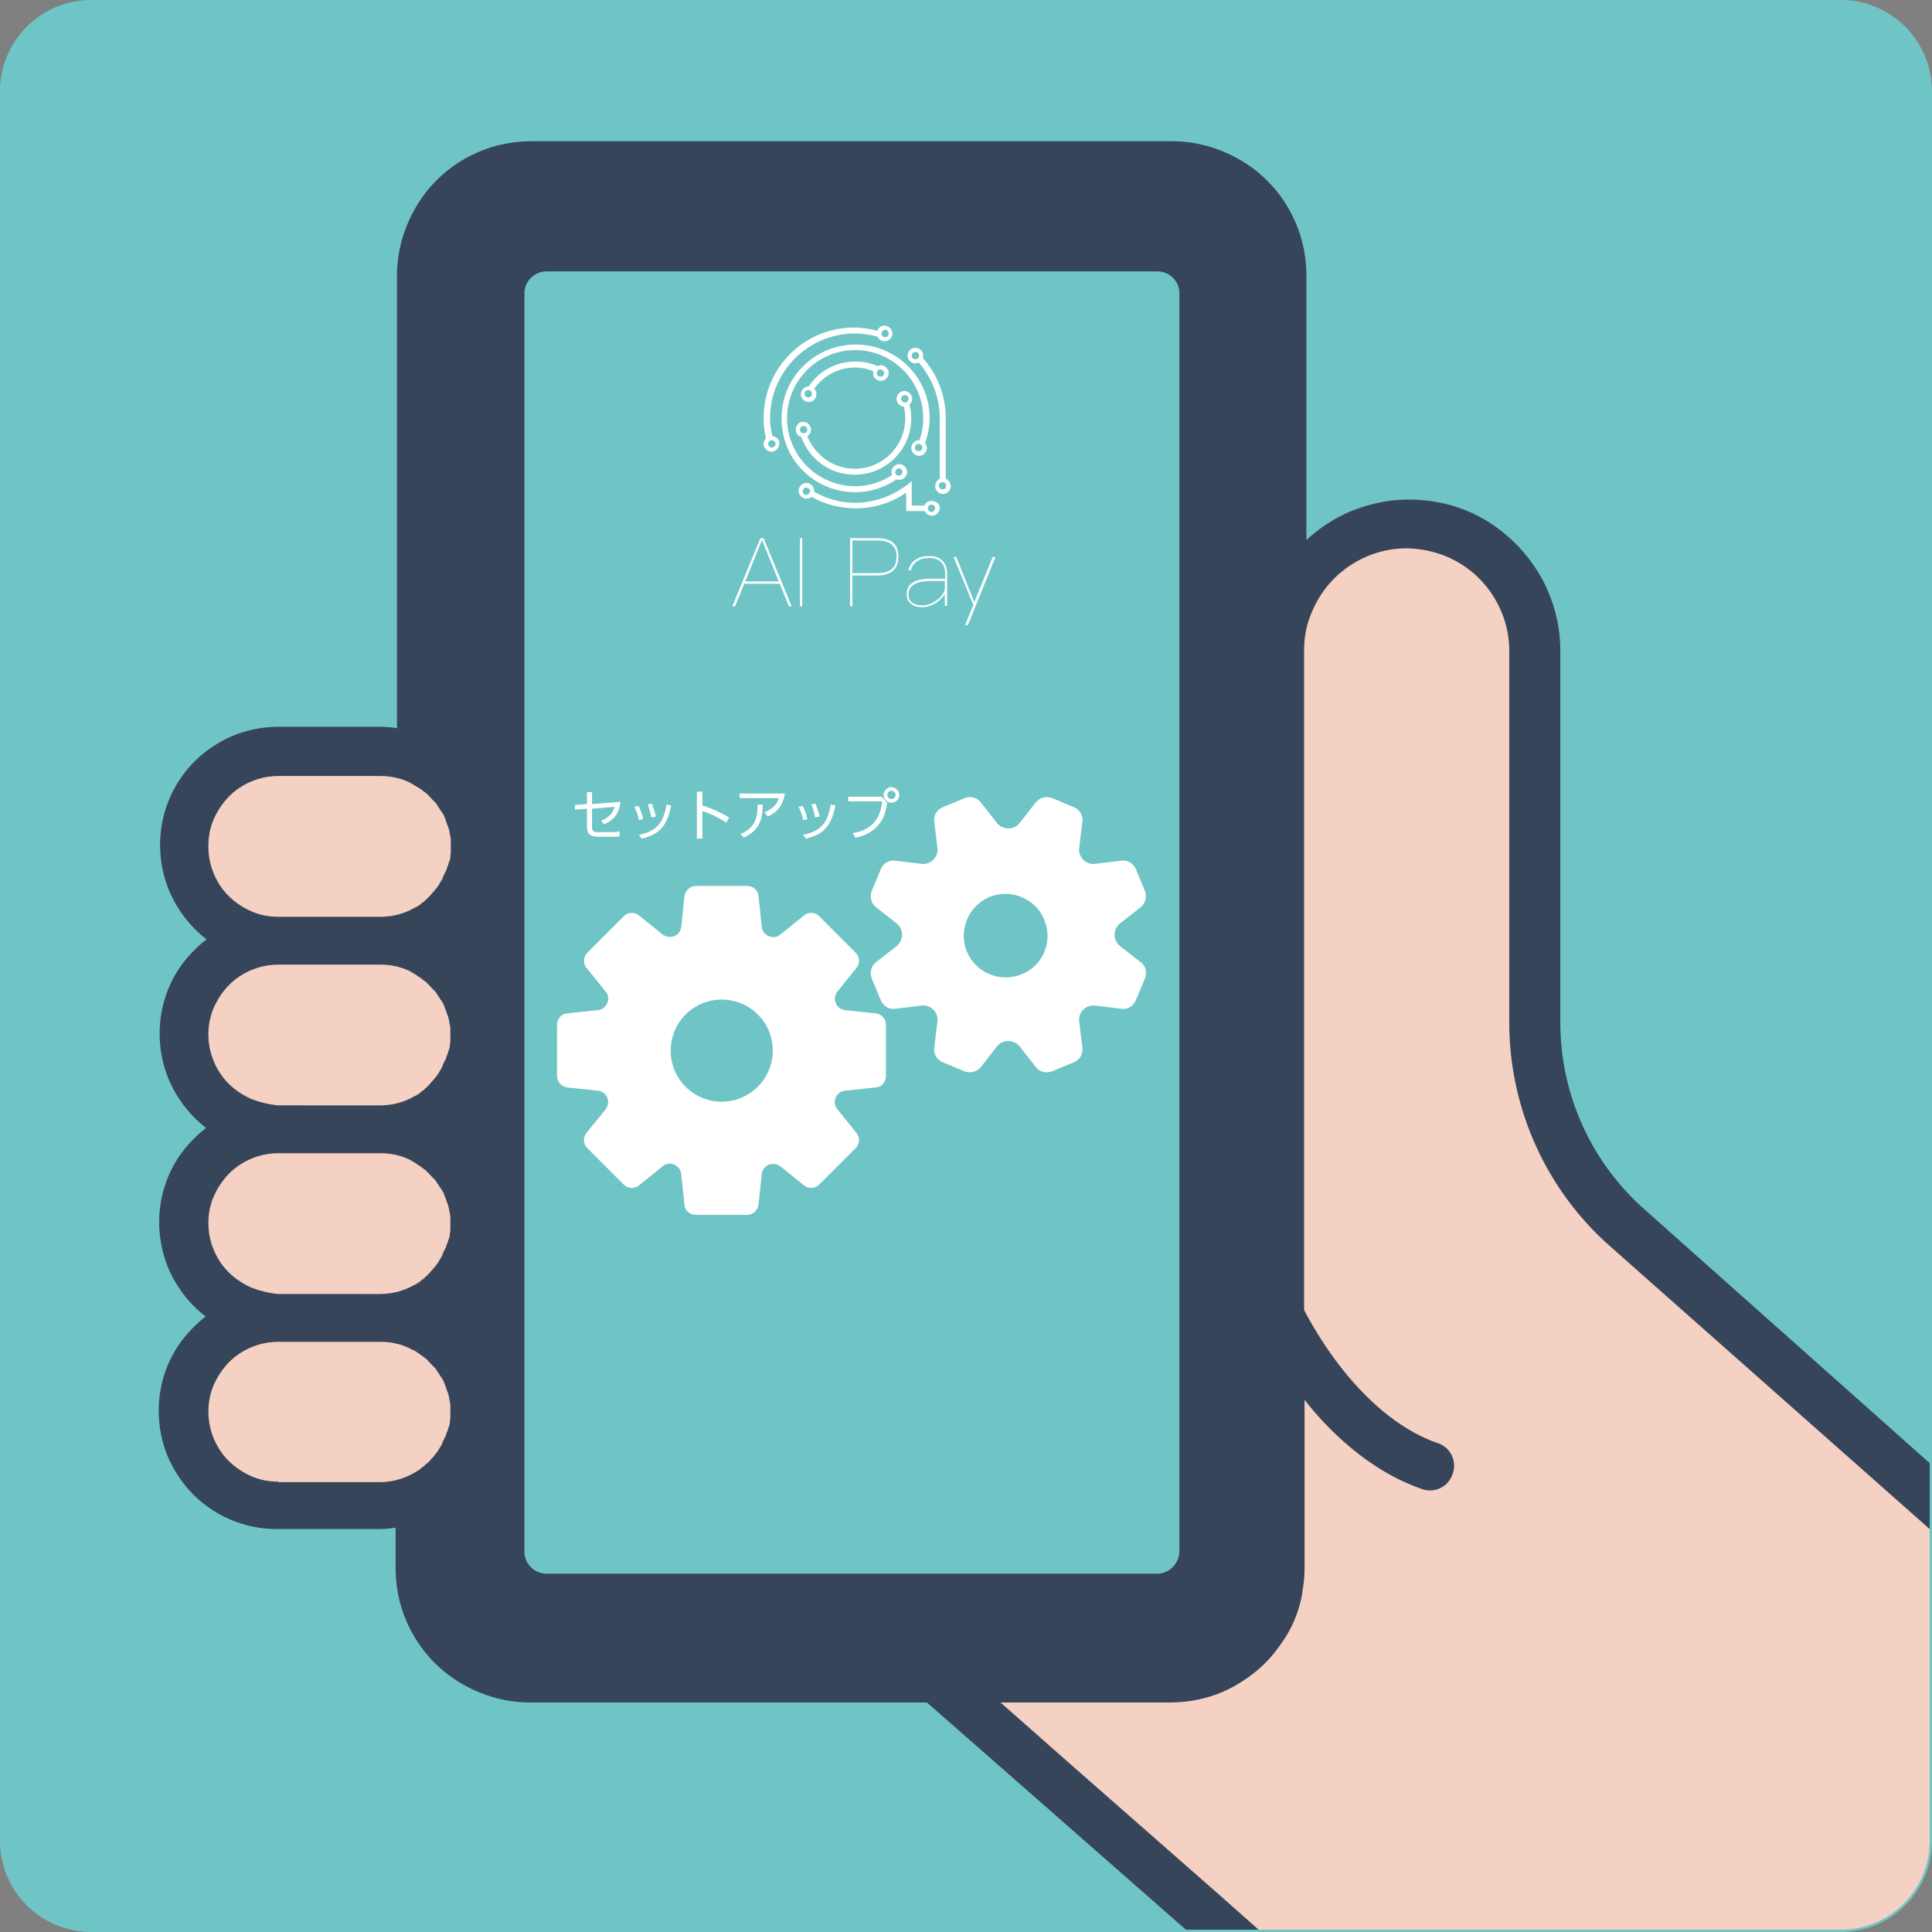 <?xml version="1.0" encoding="utf-8"?>
<!-- Generator: Adobe Illustrator 26.3.1, SVG Export Plug-In . SVG Version: 6.00 Build 0)  -->
<svg version="1.1" id="layer" xmlns="http://www.w3.org/2000/svg" xmlns:xlink="http://www.w3.org/1999/xlink" x="0px" y="0px"
	 viewBox="0 0 420 420" style="enable-background:new 0 0 420 420;" xml:space="preserve">
<rect x="0" y="0" width="420" height="420" fill="#808080" stroke="none"/>
<style type="text/css">
	.st0{fill:none;}
	.st1{fill:#8CD1D1;}
	.st2{fill:#A9DCDD;}
	.st3{fill:#C5E8E8;}
	.st4{fill:#6FC5C6;}
	.st5{fill:#AFFFFF;}
	.st6{fill:#65B2E8;}
	.st7{fill:#00CE7C;}
	.st8{fill:#77DEA2;}
	.st9{fill:#B5ECC9;}
	.st10{fill:#FFF1B3;}
	.st11{fill:#6FCFEB;}
	.st12{fill:#0097CE;}
	.st13{fill:#1B284D;}
	.st14{clip-path:url(#SVGID_00000075134067000062790700000002581664872125727875_);}
	.st15{fill:#F5D1C3;}
	.st16{fill:#364559;}
	.st17{fill:#FFFFFF;}
	.st18{clip-path:url(#SVGID_00000030447466047087280800000011975944418873962901_);}
	.st19{clip-path:url(#SVGID_00000013177631972856085620000016739516999365140383_);}
	.st20{clip-path:url(#SVGID_00000046308252996095134900000005197162707161425584_);}
	.st21{clip-path:url(#SVGID_00000142164809032967726440000013063718108304475038_);}
	.st22{fill:none;stroke:#000000;stroke-width:8;stroke-linecap:round;stroke-linejoin:round;stroke-miterlimit:10;}
	.st23{clip-path:url(#SVGID_00000149340247739898573950000012748475672271959974_);}
	.st24{clip-path:url(#SVGID_00000061445343210741414640000001890265057485676435_);}
	.st25{opacity:0.1;fill:#040000;}
	.st26{fill:#A2A3A3;}
	.st27{fill:#9B8D83;}
	.st28{fill:#86C9AA;}
	.st29{opacity:6.000000e-02;fill:#040000;}
	.st30{clip-path:url(#SVGID_00000073698130602985615750000009167448047917168555_);}
	.st31{opacity:0.15;fill:#040000;}
	.st32{fill:#5EB3B2;}
	.st33{opacity:0.6;}
	.st34{fill:#4B8584;}
	.st35{clip-path:url(#SVGID_00000096780787834886902010000003887388312637058476_);}
	.st36{fill:#B7E2E2;}
	.st37{opacity:0.5;fill:#72778D;}
	.st38{opacity:0.5;}
	.st39{fill:#72778D;}
	.st40{fill:#E2F3F4;}
	.st41{fill:#D7DADE;}
	.st42{opacity:0.5;fill:#AFFFFF;}
	.st43{fill:#D5D4D7;}
	.st44{fill:#2E2A35;}
	.st45{fill:#827F86;}
	.st46{fill:#868F9B;}
	.st47{fill:#292F2F;}
	.st48{fill:#403D3B;}
	.st49{fill:#F1F9F9;}
	.st50{fill:none;stroke:#6FC5C6;stroke-width:6;stroke-miterlimit:10;}
	.st51{fill:none;stroke:#00FF00;stroke-miterlimit:10;}
	.st52{fill:none;stroke:#FFFFFF;stroke-width:4;stroke-miterlimit:10;}
	.st53{fill:#FFFFFF;stroke:#FFFFFF;stroke-width:4;stroke-miterlimit:10;}
	.st54{fill:#6FC5C6;stroke:#6FC5C6;stroke-width:4;stroke-miterlimit:10;}
	.st55{fill:none;stroke:#FFFFFF;stroke-width:6;stroke-miterlimit:10;}
	.st56{fill:#CCF5E5;}
	.st57{fill:none;stroke:#6FC5C6;stroke-width:4;stroke-miterlimit:10;}
</style>
<g>
	<g>
		<path class="st4" d="M0,19.8C0,8.9,8.9,0,19.8,0h380.4C411.1,0,420,8.9,420,19.8v380.4c0,10.9-8.9,19.8-19.8,19.8H19.8
			C8.9,420,0,411.1,0,400.2V19.8z"/>
	</g>
	<g>
		<defs>
			<path id="SVGID_00000005972817889066392280000000044537067893333387_" d="M19.8,419.5c-10.7,0-19.3-8.7-19.3-19.3V19.8
				C0.5,9.2,9.2,0.5,19.8,0.5h380.4c10.7,0,19.3,8.7,19.3,19.3v380.4c0,10.7-8.7,19.3-19.3,19.3H19.8z"/>
		</defs>
		<clipPath id="SVGID_00000164495280178567586810000002302757528140486792_">
			<use xlink:href="#SVGID_00000005972817889066392280000000044537067893333387_"  style="overflow:visible;"/>
		</clipPath>
		<g style="clip-path:url(#SVGID_00000164495280178567586810000002302757528140486792_);">
			<g>
				<path class="st15" d="M82.7,204.3H60.5c-11.3,0-20.5-9.2-20.5-20.5c0-11.3,9.2-20.5,20.5-20.5h22.2c11.3,0,20.5,9.2,20.5,20.5
					C103.2,195.1,94,204.3,82.7,204.3z"/>
				<path class="st15" d="M82.7,245.3H60.5c-11.3,0-20.5-9.2-20.5-20.5s9.2-20.5,20.5-20.5h22.2c11.3,0,20.5,9.2,20.5,20.5
					S94,245.3,82.7,245.3z"/>
				<path class="st15" d="M82.7,286.4H60.5c-11.3,0-20.5-9.2-20.5-20.5c0-11.3,9.2-20.5,20.5-20.5h22.2c11.3,0,20.5,9.2,20.5,20.5
					C103.2,277.1,94,286.4,82.7,286.4z"/>
				<path class="st15" d="M82.7,327.4H60.5c-11.3,0-20.5-9.2-20.5-20.5s9.2-20.5,20.5-20.5h22.2c11.3,0,20.5,9.2,20.5,20.5
					S94,327.4,82.7,327.4z"/>
				<path class="st15" d="M431.5,334.9l52,53.6L375,509.3l-59.1-45.8l-54.2-47.7l-32.7-28.7l-25.1-22.1h51
					c13.2,0,23.9-10.7,23.9-23.9V141.4c0-7.6,3.1-14.5,8.1-19.5c5-5,11.9-8.1,19.5-8.1c15.2,0,27.6,12.4,27.6,27.6v80.8
					c0,17.1,7.4,33.4,20.2,44.7L431.5,334.9z"/>
				<path class="st16" d="M357.6,263c-11.7-10.3-18.4-25.1-18.4-40.7v-80.8c0-4.5-0.9-8.8-2.6-12.8c-2.5-5.9-6.7-10.9-11.9-14.5
					s-11.6-5.6-18.4-5.6c-2.3,0-4.5,0.2-6.6,0.7c-2.1,0.4-4.2,1.1-6.2,1.9c-3.5,1.5-6.7,3.6-9.5,6.2V59.9c0-4-0.8-7.9-2.3-11.4
					c-2.2-5.2-5.9-9.7-10.6-12.8c-4.7-3.1-10.3-5-16.3-5H115.5c-4,0-7.9,0.8-11.4,2.3c-5.2,2.2-9.7,5.9-12.8,10.6
					c-3.1,4.7-5,10.3-5,16.3v98.4c-1.2-0.2-2.4-0.3-3.6-0.3H60.5c-3.5,0-6.9,0.7-10,2c-4.6,2-8.6,5.2-11.3,9.3
					c-2.8,4.1-4.4,9.1-4.4,14.4c0,3.5,0.7,6.9,2,10c1.8,4.2,4.6,7.8,8.1,10.5c-2.2,1.7-4.2,3.8-5.8,6.1c-2.8,4.1-4.4,9.1-4.4,14.4
					c0,3.5,0.7,6.9,2,10c1.8,4.2,4.6,7.8,8.1,10.5c-2.2,1.7-4.2,3.8-5.8,6.1c-2.8,4.1-4.4,9.1-4.4,14.4c0,3.5,0.7,6.9,2,10
					c1.8,4.2,4.6,7.8,8.1,10.5c-2.2,1.7-4.2,3.8-5.8,6.1c-2.8,4.1-4.4,9.1-4.4,14.4c0,3.5,0.7,6.9,2,10c2,4.6,5.2,8.6,9.3,11.3
					c4.1,2.8,9.1,4.4,14.4,4.4h22.2c1.2,0,2.4-0.1,3.6-0.3v8.8c0,4,0.8,7.9,2.3,11.4c2.2,5.2,5.9,9.7,10.6,12.8
					c4.7,3.1,10.3,5,16.3,5h86.3l23.6,20.7l32.7,28.7l109.8,97.3l3.5-3.9l3.5-3.9l-109.9-97.4l-32.7-28.7l-14.5-12.8h36.9
					c4,0,7.9-0.8,11.4-2.3c1.1-0.5,2.2-1,3.3-1.7c3.4-2,6.4-4.6,8.7-7.8c0.3-0.4,0.5-0.7,0.8-1.1c0.3-0.5,0.7-1,1-1.5
					c1.7-2.8,2.9-5.9,3.5-9.3c0,0,0,0,0,0c0-0.1,0-0.1,0-0.2c0.3-1.7,0.5-3.5,0.5-5.3v-36.6c2.7,3.5,6.1,7.1,9.9,10.3
					c4.4,3.7,9.6,7,15.6,9.1c2.8,1,5.8-0.5,6.7-3.3c1-2.8-0.5-5.8-3.3-6.7l0,0c-4.4-1.5-8.5-4.1-12.2-7.2c-2.7-2.3-5.2-4.9-7.4-7.5
					c-3.2-3.9-5.7-7.7-7.4-10.6c-0.8-1.4-1.5-2.6-1.9-3.4c0-0.1-0.1-0.1-0.1-0.2V141.4c0-3.1,0.6-6,1.8-8.6c1.7-4,4.5-7.4,8.1-9.8
					c3.6-2.4,7.8-3.8,12.4-3.8c1.5,0,3,0.2,4.5,0.5c1.4,0.3,2.8,0.7,4.2,1.3c4,1.7,7.4,4.5,9.8,8.1c2.4,3.6,3.8,7.8,3.8,12.4v80.8
					c0,18.6,8,36.4,22,48.7l132.9,117.6l3.5-3.9l3.5-3.9L357.6,263z M54.6,279.9c-2.7-1.2-5.1-3.1-6.7-5.5c-1.6-2.4-2.6-5.3-2.6-8.5
					c0-2.1,0.4-4.1,1.2-5.9c1.2-2.7,3.1-5.1,5.5-6.7c2.4-1.6,5.3-2.6,8.5-2.6h22.2c2.1,0,4.1,0.4,5.9,1.2c0.3,0.1,0.6,0.3,0.8,0.4
					c0.2,0.1,0.3,0.2,0.5,0.3c0.2,0.1,0.3,0.2,0.5,0.3c0.2,0.1,0.3,0.2,0.4,0.3c0.2,0.1,0.3,0.2,0.5,0.3c0.1,0.1,0.3,0.2,0.4,0.3
					c0.1,0.1,0.3,0.2,0.4,0.3c0.1,0.1,0.3,0.2,0.4,0.3c0.1,0.1,0.3,0.2,0.4,0.4c0.1,0.1,0.3,0.2,0.4,0.4c0.1,0.1,0.3,0.3,0.4,0.4
					c0.1,0.1,0.2,0.3,0.4,0.4c0.1,0.1,0.2,0.3,0.4,0.4c0.1,0.1,0.2,0.3,0.3,0.4c0.1,0.2,0.2,0.3,0.3,0.5c0.1,0.1,0.2,0.3,0.3,0.4
					c0.1,0.2,0.2,0.3,0.3,0.5c0.1,0.1,0.2,0.3,0.3,0.4c0.1,0.2,0.2,0.3,0.3,0.5c0.1,0.1,0.2,0.3,0.2,0.5c0.1,0.2,0.2,0.4,0.2,0.5
					c0.1,0.2,0.1,0.3,0.2,0.5c0.1,0.2,0.1,0.4,0.2,0.6c0.1,0.2,0.1,0.3,0.2,0.5c0.1,0.2,0.1,0.4,0.2,0.6c0,0.2,0.1,0.3,0.1,0.5
					c0,0.2,0.1,0.4,0.1,0.6c0,0.1,0.1,0.3,0.1,0.4c0,0.2,0.1,0.5,0.1,0.7c0,0.1,0,0.3,0,0.4c0,0.4,0,0.8,0,1.1c0,0.3,0,0.7,0,1
					c0,0.1,0,0.2,0,0.3c0,0.3-0.1,0.6-0.1,0.8c0,0.1,0,0.1,0,0.2c0,0.3-0.1,0.6-0.2,0.9c0,0.1,0,0.2-0.1,0.2
					c-0.1,0.2-0.1,0.5-0.2,0.7c0,0.1,0,0.2-0.1,0.2c-0.1,0.3-0.2,0.6-0.3,0.9c0,0.1,0,0.1-0.1,0.2c-0.1,0.2-0.2,0.4-0.3,0.6
					c-0.1,0.2-0.2,0.3-0.2,0.5c-0.1,0.2-0.2,0.3-0.2,0.5c-0.1,0.2-0.2,0.3-0.3,0.5c-0.1,0.2-0.2,0.3-0.3,0.5
					c-0.1,0.2-0.2,0.3-0.3,0.5c-0.1,0.1-0.2,0.3-0.3,0.4c-0.1,0.2-0.2,0.3-0.4,0.5c-0.1,0.1-0.2,0.3-0.3,0.4
					c-0.1,0.1-0.3,0.3-0.4,0.4c-0.1,0.1-0.2,0.3-0.3,0.4c-0.1,0.1-0.3,0.3-0.4,0.4c-0.1,0.1-0.2,0.2-0.4,0.4
					c-0.1,0.1-0.3,0.2-0.4,0.4c-0.1,0.1-0.3,0.2-0.4,0.3c-0.2,0.1-0.3,0.2-0.5,0.4c-0.1,0.1-0.2,0.2-0.4,0.3
					c-0.3,0.2-0.6,0.4-0.9,0.5c0,0,0,0,0,0c-2.2,1.3-4.8,2-7.5,2H60.5C58.4,281.1,56.4,280.6,54.6,279.9z M54.6,238.9
					c-2.7-1.2-5.1-3.1-6.7-5.5c-1.6-2.4-2.6-5.3-2.6-8.5c0-2.1,0.4-4.1,1.2-5.9c1.2-2.7,3.1-5.1,5.5-6.7c2.4-1.6,5.3-2.6,8.5-2.6
					h22.2c2.1,0,4.1,0.4,5.9,1.2c0.3,0.1,0.6,0.3,0.8,0.4c0.2,0.1,0.3,0.2,0.5,0.3c0.2,0.1,0.3,0.2,0.5,0.3c0.2,0.1,0.3,0.2,0.4,0.3
					c0.2,0.1,0.3,0.2,0.5,0.3c0.1,0.1,0.3,0.2,0.4,0.3c0.1,0.1,0.3,0.2,0.4,0.3c0.1,0.1,0.3,0.2,0.4,0.3c0.1,0.1,0.3,0.2,0.4,0.4
					c0.1,0.1,0.3,0.2,0.4,0.4c0.1,0.1,0.3,0.3,0.4,0.4c0.1,0.1,0.2,0.3,0.4,0.4c0.1,0.1,0.2,0.3,0.4,0.4c0.1,0.1,0.2,0.3,0.3,0.4
					c0.1,0.2,0.2,0.3,0.3,0.5c0.1,0.1,0.2,0.3,0.3,0.4c0.1,0.2,0.2,0.3,0.3,0.5c0.1,0.1,0.2,0.3,0.3,0.4c0.1,0.2,0.2,0.3,0.3,0.5
					c0.1,0.1,0.2,0.3,0.2,0.5c0.1,0.2,0.2,0.4,0.2,0.5c0.1,0.2,0.1,0.3,0.2,0.5c0.1,0.2,0.1,0.4,0.2,0.6c0.1,0.2,0.1,0.3,0.2,0.5
					c0.1,0.2,0.1,0.4,0.2,0.6c0,0.2,0.1,0.3,0.1,0.5c0,0.2,0.1,0.4,0.1,0.6c0,0.1,0.1,0.3,0.1,0.4c0,0.2,0.1,0.5,0.1,0.7
					c0,0.1,0,0.3,0,0.4c0,0.4,0,0.8,0,1.1c0,0.3,0,0.7,0,1c0,0.1,0,0.2,0,0.3c0,0.3-0.1,0.6-0.1,0.8c0,0.1,0,0.1,0,0.2
					c0,0.3-0.1,0.6-0.2,0.9c0,0.1,0,0.2-0.1,0.2c-0.1,0.2-0.1,0.5-0.2,0.7c0,0.1,0,0.2-0.1,0.2c-0.1,0.3-0.2,0.6-0.3,0.9
					c0,0.1,0,0.1-0.1,0.2c-0.1,0.2-0.2,0.4-0.3,0.6c-0.1,0.2-0.2,0.3-0.2,0.5c-0.1,0.2-0.2,0.3-0.2,0.5c-0.1,0.2-0.2,0.3-0.3,0.5
					c-0.1,0.2-0.2,0.3-0.3,0.5c-0.1,0.2-0.2,0.3-0.3,0.5c-0.1,0.1-0.2,0.3-0.3,0.4c-0.1,0.2-0.2,0.3-0.4,0.5
					c-0.1,0.1-0.2,0.3-0.3,0.4c-0.1,0.1-0.3,0.3-0.4,0.4c-0.1,0.1-0.2,0.3-0.3,0.4c-0.1,0.1-0.3,0.3-0.4,0.4
					c-0.1,0.1-0.2,0.2-0.4,0.4c-0.1,0.1-0.3,0.2-0.4,0.4c-0.1,0.1-0.3,0.2-0.4,0.3c-0.2,0.1-0.3,0.2-0.5,0.4
					c-0.1,0.1-0.2,0.2-0.4,0.3c-0.3,0.2-0.6,0.4-0.9,0.5c0,0,0,0,0,0c-2.2,1.3-4.8,2-7.5,2H60.5C58.4,240.1,56.4,239.6,54.6,238.9z
					 M46.5,178c1.2-2.7,3.1-5.1,5.5-6.7c2.4-1.6,5.3-2.6,8.5-2.6h22.2c2.1,0,4.1,0.4,5.9,1.2c0.3,0.1,0.6,0.3,0.8,0.4
					c0.2,0.1,0.3,0.2,0.5,0.3c0.2,0.1,0.3,0.2,0.5,0.3c0.2,0.1,0.3,0.2,0.5,0.3c0.2,0.1,0.3,0.2,0.5,0.3c0.1,0.1,0.3,0.2,0.4,0.3
					c0.1,0.1,0.3,0.2,0.4,0.3c0.1,0.1,0.3,0.2,0.4,0.3c0.1,0.1,0.3,0.2,0.4,0.4c0.1,0.1,0.3,0.2,0.4,0.4c0.1,0.1,0.3,0.3,0.4,0.4
					c0.1,0.1,0.2,0.3,0.4,0.4c0.1,0.1,0.2,0.3,0.4,0.4c0.1,0.1,0.2,0.3,0.3,0.4c0.1,0.1,0.2,0.3,0.3,0.5c0.1,0.1,0.2,0.3,0.3,0.4
					c0.1,0.2,0.2,0.3,0.3,0.5c0.1,0.1,0.2,0.3,0.3,0.4c0.1,0.2,0.2,0.3,0.3,0.5c0.1,0.2,0.2,0.3,0.2,0.5c0.1,0.2,0.2,0.3,0.2,0.5
					c0.1,0.2,0.1,0.3,0.2,0.5c0.1,0.2,0.1,0.4,0.2,0.6c0.1,0.2,0.1,0.3,0.2,0.5c0.1,0.2,0.1,0.4,0.2,0.6c0,0.2,0.1,0.3,0.1,0.5
					c0,0.2,0.1,0.4,0.1,0.6c0,0.1,0.1,0.3,0.1,0.4c0,0.2,0.1,0.5,0.1,0.7c0,0.1,0,0.3,0,0.4c0,0.4,0,0.8,0,1.1c0,0.3,0,0.7,0,1
					c0,0.1,0,0.2,0,0.3c0,0.3-0.1,0.6-0.1,0.8c0,0.1,0,0.1,0,0.2c0,0.3-0.1,0.6-0.2,0.9c0,0.1,0,0.2-0.1,0.2
					c-0.1,0.2-0.1,0.5-0.2,0.7c0,0.1,0,0.2-0.1,0.2c-0.1,0.3-0.2,0.6-0.3,0.9c0,0.1,0,0.1-0.1,0.2c-0.1,0.2-0.2,0.4-0.3,0.6
					c-0.1,0.2-0.2,0.3-0.2,0.5c-0.1,0.2-0.2,0.3-0.2,0.5c-0.1,0.2-0.2,0.3-0.3,0.5c-0.1,0.2-0.2,0.3-0.3,0.5
					c-0.1,0.2-0.2,0.3-0.3,0.5c-0.1,0.1-0.2,0.3-0.3,0.4c-0.1,0.2-0.2,0.3-0.4,0.5c-0.1,0.1-0.2,0.3-0.3,0.4
					c-0.1,0.1-0.3,0.3-0.4,0.4c-0.1,0.1-0.2,0.3-0.3,0.4c-0.1,0.1-0.3,0.3-0.4,0.4c-0.1,0.1-0.2,0.2-0.4,0.4
					c-0.1,0.1-0.3,0.2-0.4,0.4c-0.1,0.1-0.3,0.2-0.4,0.3c-0.2,0.1-0.3,0.2-0.5,0.4c-0.1,0.1-0.2,0.2-0.4,0.3
					c-0.3,0.2-0.6,0.4-0.9,0.5c0,0,0,0,0,0c-2.2,1.3-4.8,2-7.5,2H60.5c-2.1,0-4.1-0.4-5.9-1.2c-2.7-1.2-5.1-3.1-6.7-5.5
					c-1.6-2.4-2.6-5.3-2.6-8.5C45.3,181.7,45.7,179.8,46.5,178z M60.5,322.1c-2.1,0-4.1-0.4-5.9-1.2c-2.7-1.2-5.1-3.1-6.7-5.5
					c-1.6-2.4-2.6-5.3-2.6-8.5c0-2.1,0.4-4.1,1.2-5.9c1.2-2.7,3.1-5.1,5.5-6.7c2.4-1.6,5.3-2.6,8.5-2.6h22.2c2.1,0,4.1,0.4,5.9,1.2
					c0.3,0.1,0.6,0.3,0.8,0.4c0.2,0.1,0.3,0.2,0.5,0.2c0.2,0.1,0.3,0.2,0.5,0.3c0.2,0.1,0.3,0.2,0.4,0.3c0.2,0.1,0.3,0.2,0.5,0.3
					c0.1,0.1,0.3,0.2,0.4,0.3c0.1,0.1,0.3,0.2,0.4,0.3c0.1,0.1,0.3,0.2,0.4,0.3c0.1,0.1,0.3,0.2,0.4,0.4c0.1,0.1,0.3,0.2,0.4,0.4
					c0.1,0.1,0.3,0.3,0.4,0.4c0.1,0.1,0.2,0.3,0.4,0.4c0.1,0.1,0.2,0.3,0.4,0.4c0.1,0.1,0.2,0.3,0.3,0.4c0.1,0.1,0.2,0.3,0.3,0.5
					c0.1,0.1,0.2,0.3,0.3,0.4c0.1,0.2,0.2,0.3,0.3,0.5c0.1,0.1,0.2,0.3,0.3,0.4c0.1,0.2,0.2,0.3,0.3,0.5c0.1,0.2,0.2,0.3,0.2,0.5
					c0.1,0.2,0.2,0.3,0.2,0.5c0.1,0.2,0.1,0.3,0.2,0.5c0.1,0.2,0.1,0.4,0.2,0.6c0.1,0.2,0.1,0.3,0.2,0.5c0.1,0.2,0.1,0.4,0.2,0.6
					c0,0.2,0.1,0.3,0.1,0.5c0,0.2,0.1,0.4,0.1,0.6c0,0.1,0.1,0.3,0.1,0.4c0,0.2,0.1,0.5,0.1,0.7c0,0.1,0,0.3,0,0.4
					c0,0.4,0,0.8,0,1.1c0,0.3,0,0.7,0,1c0,0.1,0,0.2,0,0.3c0,0.3-0.1,0.6-0.1,0.8c0,0.1,0,0.1,0,0.2c0,0.3-0.1,0.6-0.2,0.9
					c0,0.1,0,0.2-0.1,0.2c-0.1,0.2-0.1,0.5-0.2,0.7c0,0.1,0,0.2-0.1,0.2c-0.1,0.3-0.2,0.6-0.3,0.9c0,0.1,0,0.1-0.1,0.2
					c-0.1,0.2-0.2,0.4-0.3,0.6c-0.1,0.2-0.2,0.3-0.2,0.5c-0.1,0.2-0.2,0.3-0.2,0.5c-0.1,0.2-0.2,0.3-0.3,0.5
					c-0.1,0.2-0.2,0.3-0.3,0.5c-0.1,0.2-0.2,0.3-0.3,0.5c-0.1,0.1-0.2,0.3-0.3,0.4c-0.1,0.2-0.2,0.3-0.4,0.5
					c-0.1,0.1-0.2,0.3-0.3,0.4c-0.1,0.2-0.3,0.3-0.4,0.4c-0.1,0.1-0.2,0.2-0.3,0.4c-0.1,0.1-0.3,0.3-0.4,0.4
					c-0.1,0.1-0.2,0.2-0.4,0.3c-0.1,0.1-0.3,0.2-0.4,0.4c-0.1,0.1-0.3,0.2-0.4,0.3c-0.2,0.1-0.3,0.3-0.5,0.4
					c-0.1,0.1-0.2,0.2-0.4,0.3c-2.4,1.6-5.3,2.6-8.4,2.6H60.5z"/>
				<path class="st4" d="M251.6,342.1H118.8c-2.6,0-4.8-2.1-4.8-4.8V63.8c0-2.6,2.1-4.8,4.8-4.8h132.8c2.6,0,4.8,2.1,4.8,4.8v273.5
					C256.3,339.9,254.2,342.1,251.6,342.1z"/>
				<g>
					<path class="st17" d="M190.4,220.3l-6.7-0.7c-0.9-0.1-1.7-0.7-2-1.5c0,0,0,0,0,0c-0.4-0.8-0.2-1.8,0.3-2.5l4.2-5.2
						c0.8-1,0.7-2.4-0.2-3.3l-7.9-7.9c-0.9-0.9-2.3-1-3.3-0.2l-5.2,4.2c-0.7,0.6-1.7,0.7-2.5,0.3c0,0,0,0,0,0
						c-0.8-0.3-1.4-1.1-1.5-2l-0.7-6.7c-0.1-1.3-1.2-2.2-2.5-2.2h-11.1c-1.3,0-2.3,1-2.5,2.2l-0.7,6.7c-0.1,0.9-0.7,1.7-1.5,2
						c0,0,0,0,0,0c-0.8,0.3-1.8,0.2-2.5-0.3l-5.2-4.2c-1-0.8-2.4-0.7-3.3,0.2l-7.9,7.9c-0.9,0.9-1,2.3-0.2,3.3l4.2,5.2
						c0.6,0.7,0.7,1.7,0.3,2.5c0,0,0,0,0,0c-0.3,0.8-1.1,1.4-2,1.5l-6.7,0.7c-1.3,0.1-2.2,1.2-2.2,2.5v11.1c0,1.3,1,2.3,2.2,2.5
						l6.7,0.7c0.9,0.1,1.7,0.7,2,1.5c0,0,0,0,0,0c0.4,0.8,0.2,1.8-0.3,2.5l-4.2,5.2c-0.8,1-0.7,2.4,0.2,3.3l7.9,7.9
						c0.9,0.9,2.3,1,3.3,0.2l5.2-4.2c0.7-0.6,1.7-0.7,2.5-0.3c0,0,0,0,0,0c0.8,0.3,1.4,1.1,1.5,2l0.7,6.7c0.1,1.3,1.2,2.2,2.5,2.2
						h11.1c1.3,0,2.3-1,2.5-2.2l0.7-6.7c0.1-0.9,0.7-1.7,1.5-2c0,0,0,0,0,0c0.8-0.3,1.8-0.2,2.5,0.3l5.2,4.2c1,0.8,2.4,0.7,3.3-0.2
						l7.9-7.9c0.9-0.9,1-2.3,0.2-3.3l-4.2-5.2c-0.6-0.7-0.7-1.7-0.3-2.5c0,0,0,0,0,0c0.3-0.8,1.1-1.4,2-1.5l6.7-0.7
						c1.3-0.1,2.2-1.2,2.2-2.5v-11.1C192.6,221.5,191.7,220.5,190.4,220.3z M156.9,239.5c-6.2,0-11.1-5-11.1-11.1
						c0-6.2,5-11.1,11.1-11.1c6.2,0,11.1,5,11.1,11.1C168,234.5,163,239.5,156.9,239.5z"/>
					<path class="st17" d="M248,209.2l-4.6-3.6c-0.7-0.6-1.1-1.5-1.1-2.4c0,0,0,0,0,0c0-0.9,0.4-1.8,1.1-2.4l4.6-3.6
						c1-0.8,1.4-2.2,0.9-3.5l-2-4.8c-0.5-1.2-1.8-2-3.1-1.8l-5.8,0.7c-0.9,0.1-1.8-0.2-2.5-0.9c0,0,0,0,0,0c-0.7-0.7-1-1.6-0.9-2.5
						l0.7-5.8c0.2-1.3-0.6-2.6-1.8-3.1l-4.8-2c-1.2-0.5-2.7-0.1-3.5,0.9l-3.6,4.6c-0.6,0.7-1.5,1.1-2.4,1.1c0,0,0,0,0,0
						c-0.9,0-1.8-0.4-2.4-1.1l-3.6-4.6c-0.8-1-2.2-1.4-3.5-0.9l-4.8,2c-1.2,0.5-2,1.8-1.8,3.1l0.7,5.8c0.1,0.9-0.2,1.8-0.9,2.5
						c0,0,0,0,0,0c-0.7,0.7-1.6,1-2.5,0.9l-5.8-0.7c-1.3-0.2-2.6,0.6-3.1,1.8l-2,4.8c-0.5,1.2-0.1,2.7,0.9,3.5l4.6,3.6
						c0.7,0.6,1.1,1.5,1.1,2.4c0,0,0,0,0,0c0,0.9-0.4,1.8-1.1,2.4l-4.6,3.6c-1,0.8-1.4,2.2-0.9,3.5l2,4.8c0.5,1.2,1.8,2,3.1,1.8
						l5.8-0.7c0.9-0.1,1.8,0.2,2.5,0.9c0,0,0,0,0,0c0.7,0.7,1,1.6,0.9,2.5l-0.7,5.8c-0.2,1.3,0.6,2.6,1.8,3.1l4.8,2
						c1.2,0.5,2.7,0.1,3.5-0.9l3.6-4.6c0.6-0.7,1.5-1.1,2.4-1.1c0,0,0,0,0,0c0.9,0,1.8,0.4,2.4,1.1l3.6,4.6c0.8,1,2.2,1.4,3.5,0.9
						l4.8-2c1.2-0.5,2-1.8,1.8-3.1l-0.7-5.8c-0.1-0.9,0.2-1.8,0.9-2.5c0,0,0,0,0,0c0.7-0.7,1.6-1,2.5-0.9l5.8,0.7
						c1.3,0.2,2.6-0.6,3.1-1.8l2-4.8C249.4,211.5,249.1,210,248,209.2z M222.1,211.8c-4.6,1.9-10-0.3-11.9-4.9s0.3-10,4.9-11.9
						c4.6-1.9,10,0.3,11.9,4.9C229,204.6,226.8,209.9,222.1,211.8z"/>
				</g>
			</g>
			<g>
				<path class="st17" d="M205.6,104.1V90.9c0-5-1.9-9.6-5-13.1c0.1-0.2,0.1-0.4,0.1-0.5c0-0.9-0.8-1.7-1.7-1.7
					c-0.9,0-1.7,0.8-1.7,1.7c0,0.9,0.8,1.7,1.7,1.7c0.3,0,0.5-0.1,0.7-0.2c2.8,3.2,4.6,7.5,4.6,12.1v13.2c-0.6,0.3-1,0.9-1,1.6
					c0,0.9,0.8,1.7,1.7,1.7s1.7-0.8,1.7-1.7C206.6,104.9,206.2,104.3,205.6,104.1 M198.2,77.3c0-0.4,0.3-0.8,0.8-0.8
					c0.4,0,0.8,0.3,0.8,0.8c0,0.4-0.3,0.8-0.8,0.8C198.5,78.1,198.2,77.7,198.2,77.3 M204.9,106.4c-0.4,0-0.8-0.3-0.8-0.8
					c0-0.4,0.3-0.8,0.8-0.8c0.4,0,0.8,0.3,0.8,0.8C205.7,106.1,205.3,106.4,204.9,106.4 M202.5,108.9c-0.7,0-1.3,0.4-1.6,1h-2.7
					v-5.3l-1,0.8c-3.3,2.5-7.2,3.9-11.3,3.9c-3.3,0-6.3-0.9-8.9-2.4c0-0.1,0-0.1,0-0.2c0-0.9-0.8-1.7-1.7-1.7s-1.7,0.8-1.7,1.7
					c0,0.9,0.8,1.7,1.7,1.7c0.4,0,0.8-0.1,1.1-0.4c2.8,1.6,6.1,2.5,9.6,2.5c4,0,7.8-1.2,11-3.4v4h4c0.3,0.6,0.9,1,1.6,1
					c0.9,0,1.7-0.8,1.7-1.7S203.4,108.9,202.5,108.9 M175.3,107.6c-0.4,0-0.8-0.3-0.8-0.8c0-0.4,0.3-0.8,0.8-0.8
					c0.4,0,0.8,0.3,0.8,0.8C176,107.2,175.7,107.6,175.3,107.6 M202.5,111.3c-0.4,0-0.8-0.3-0.8-0.8c0-0.4,0.3-0.8,0.8-0.8
					c0.4,0,0.8,0.3,0.8,0.8C203.2,111,202.9,111.3,202.5,111.3 M173,93.4c0,0.8,0.5,1.4,1.2,1.6c1.7,4.8,6.2,8.2,11.6,8.2
					c6.8,0,12.3-5.5,12.3-12.3c0-1-0.1-2-0.4-2.9c0.3-0.3,0.6-0.8,0.6-1.3c0-0.9-0.8-1.7-1.7-1.7c-0.9,0-1.7,0.8-1.7,1.7
					c0,0.9,0.7,1.6,1.6,1.7c0.2,0.8,0.3,1.7,0.3,2.5c0,6.1-4.9,11-11,11c-4.7,0-8.7-3-10.3-7.1c0.5-0.3,0.8-0.8,0.8-1.4
					c0-0.9-0.8-1.7-1.7-1.7S173,92.4,173,93.4 M195.9,86.7c0-0.4,0.3-0.8,0.8-0.8c0.4,0,0.8,0.3,0.8,0.8c0,0.4-0.3,0.8-0.8,0.8
					C196.3,87.5,195.9,87.1,195.9,86.7 M174.7,92.6c0.4,0,0.8,0.3,0.8,0.8c0,0.4-0.3,0.8-0.8,0.8c-0.4,0-0.8-0.3-0.8-0.8
					C173.9,92.9,174.3,92.6,174.7,92.6 M167.9,94.8c-0.3-1.3-0.5-2.6-0.5-3.9c0-10.1,8.3-18.4,18.4-18.4c1.8,0,3.4,0.3,5,0.7
					c0.3,0.6,0.8,1,1.5,1c0.9,0,1.7-0.8,1.7-1.7c0-0.9-0.8-1.7-1.7-1.7c-0.7,0-1.3,0.4-1.6,1.1c-1.6-0.4-3.3-0.7-5-0.7
					c-10.9,0-19.7,8.8-19.7,19.7c0,1.5,0.2,3,0.5,4.4c-0.3,0.3-0.5,0.7-0.5,1.2c0,0.9,0.8,1.7,1.7,1.7c0.9,0,1.7-0.8,1.7-1.7
					C169.5,95.6,168.8,94.9,167.9,94.8 M192.4,71.7c0.4,0,0.8,0.3,0.8,0.8c0,0.4-0.3,0.8-0.8,0.8c-0.4,0-0.8-0.3-0.8-0.8
					C191.7,72.1,192,71.7,192.4,71.7 M167.8,97.3c-0.4,0-0.8-0.3-0.8-0.8c0-0.4,0.3-0.8,0.8-0.8c0.4,0,0.8,0.3,0.8,0.8
					C168.6,96.9,168.2,97.3,167.8,97.3 M191.5,82.8c0.9,0,1.7-0.8,1.7-1.7c0-0.9-0.8-1.7-1.7-1.7c-0.3,0-0.5,0.1-0.7,0.2
					c-1.5-0.7-3.1-1-4.9-1c-4.2,0-7.9,2.1-10.1,5.4c-0.9,0-1.7,0.8-1.7,1.7c0,0.9,0.8,1.7,1.7,1.7c0.9,0,1.7-0.8,1.7-1.7
					c0-0.4-0.2-0.9-0.5-1.2c2-2.8,5.2-4.6,8.9-4.6c1.4,0,2.8,0.3,4,0.8c0,0.2-0.1,0.3-0.1,0.5C189.8,82.1,190.6,82.8,191.5,82.8
					 M175.7,86.4c-0.4,0-0.8-0.3-0.8-0.8c0-0.4,0.3-0.8,0.8-0.8c0.4,0,0.8,0.3,0.8,0.8C176.5,86.1,176.2,86.4,175.7,86.4
					 M192.2,81.1c0,0.4-0.3,0.8-0.8,0.8c-0.4,0-0.8-0.3-0.8-0.8c0-0.4,0.3-0.8,0.8-0.8C191.9,80.4,192.2,80.7,192.2,81.1 M185.9,107
					c3.3,0,6.4-1,9-2.8c0.2,0.1,0.4,0.1,0.6,0.1c0.9,0,1.7-0.8,1.7-1.7c0-0.9-0.8-1.7-1.7-1.7s-1.7,0.8-1.7,1.7
					c0,0.2,0.1,0.5,0.1,0.7c-2.3,1.5-5.1,2.4-8,2.4c-8.1,0-14.8-6.6-14.8-14.8c0-8.1,6.6-14.8,14.8-14.8c8.1,0,14.8,6.6,14.8,14.8
					c0,1.7-0.3,3.3-0.8,4.8c0,0-0.1,0-0.1,0c-0.9,0-1.7,0.8-1.7,1.7s0.8,1.7,1.7,1.7c0.9,0,1.7-0.8,1.7-1.7c0-0.4-0.2-0.8-0.4-1.1
					c0.6-1.7,1-3.5,1-5.4c0-8.8-7.2-16-16.1-16c-8.9,0-16.1,7.2-16.1,16C169.8,99.8,177,107,185.9,107 M195.4,101.8
					c0.4,0,0.8,0.3,0.8,0.8c0,0.4-0.3,0.8-0.8,0.8c-0.4,0-0.8-0.3-0.8-0.8C194.7,102.2,195,101.8,195.4,101.8 M199.7,98.1
					c-0.4,0-0.8-0.3-0.8-0.8s0.3-0.8,0.8-0.8c0.4,0,0.8,0.3,0.8,0.8S200.1,98.1,199.7,98.1"/>
				<path class="st17" d="M166,117l6.1,14.8h-0.6l-2-4.9h-7.7l-2,4.9h-0.6l6.1-14.8H166z M169.3,126.4l-3.6-8.9h-0.1l-3.6,8.9H169.3
					z"/>
				<rect x="173.9" y="117" class="st17" width="0.5" height="14.8"/>
				<path class="st17" d="M190.7,117c3.1,0,4.6,1.3,4.6,4c0,2.7-1.6,4.1-4.6,4.1h-5.4v6.7h-0.5V117H190.7z M185.3,124.6h5.4
					c1.4,0,2.4-0.3,3.2-0.9c0.7-0.6,1-1.5,1-2.7c0-1.2-0.3-2-1-2.6c-0.7-0.6-1.7-0.9-3.2-0.9h-5.4V124.6z"/>
				<path class="st17" d="M205,122c0.6,0.7,0.9,1.6,0.9,2.8v6.9h-0.5v-2.5c-0.5,0.7-1.1,1.3-1.8,1.8c-1,0.6-2,1-3.1,1
					c-1,0-1.8-0.2-2.4-0.7c-0.7-0.5-1-1.2-1-2.1c0-1.2,0.5-2.2,1.6-2.7c0.9-0.5,2.2-0.7,3.8-0.7l3,0V125c0-2.5-1.2-3.7-3.6-3.7
					c-1,0-1.8,0.2-2.5,0.7c-0.7,0.5-1.2,1.1-1.4,2l-0.5,0c0.2-1,0.7-1.8,1.5-2.3c0.7-0.5,1.7-0.8,2.8-0.8
					C203.2,120.8,204.2,121.2,205,122 M202.4,126.3c-3.3,0-4.9,1-4.9,3c0,0.7,0.3,1.3,0.8,1.7c0.5,0.4,1.3,0.6,2.2,0.6
					c1.2,0,2.3-0.5,3.4-1.3c1-0.8,1.5-1.7,1.5-2.5v-1.5L202.4,126.3z"/>
				<polygon class="st17" points="207.9,121.1 211.8,130.9 215.8,121.1 216.4,121.1 210.4,135.9 209.8,135.9 211.6,131.5 
					207.3,121.1 				"/>
			</g>
		</g>
	</g>
	<g>
		<g>
			<path class="st17" d="M125,176L125,175l2.6-0.2v-2.6h1.1v2.6l6.2-0.5c-0.3,2.5-1.3,3.9-3.6,4.9l-0.6-0.8c2.1-0.8,2.6-2,2.9-3
				l-4.9,0.4v3.9c0,1.1,0.4,1.2,1.5,1.2h2.4c0.8,0,1.4,0,2.1-0.2l0,1.1c-0.5,0.1-1,0.1-2.1,0.1h-2.5c-2,0-2.5-0.8-2.5-2.2v-3.9
				L125,176z"/>
			<path class="st17" d="M138.9,178.3c-0.2-1.1-0.5-2-1-2.9l0.9-0.2c0.6,1.1,0.9,2.2,1,2.9L138.9,178.3z M138.9,181.5
				c3.7-0.8,5.3-2.4,6-6.6l1,0.2c-0.8,4.1-2.3,6.3-6.4,7.2L138.9,181.5z M141.6,177.7c-0.2-1-0.4-1.9-0.8-2.8l0.9-0.2
				c0.3,0.8,0.7,2,0.9,2.8L141.6,177.7z"/>
			<path class="st17" d="M157.9,178.8c-0.8-0.5-2.8-1.7-5.2-2.5v6h-1.2v-10.2h1.2v3c2.2,0.7,4.1,1.6,5.8,2.6L157.9,178.8z"/>
			<path class="st17" d="M170.6,172.6c-0.5,3.1-2.2,4.2-3.7,4.9l-0.7-0.9c2.3-1,2.8-2.1,3.1-3.1h-8.5v-1H170.6z M161,181.3
				c3.3-1.4,3.7-3.7,3.7-6.4l1.1,0c0,2.3-0.2,5.4-4.1,7.2L161,181.3z"/>
			<path class="st17" d="M174.6,178.3c-0.2-1.1-0.5-2-1-2.9l0.9-0.2c0.6,1.1,0.9,2.2,1,2.9L174.6,178.3z M174.6,181.5
				c3.7-0.8,5.3-2.4,6-6.6l1,0.2c-0.8,4.1-2.3,6.3-6.4,7.2L174.6,181.5z M177.2,177.7c-0.2-1-0.4-1.9-0.8-2.8l0.9-0.2
				c0.3,0.8,0.7,2,0.9,2.8L177.2,177.7z"/>
			<path class="st17" d="M191.6,173.1l1.3,1.5c-0.4,1.9-0.7,3.3-1.9,4.7c-0.6,0.7-2.1,2.3-5.1,2.8l-0.5-1c3.8-0.6,5.9-2.7,6.4-6.9
				h-7.4v-1H191.6z M195.5,172.8c0,0.9-0.7,1.7-1.7,1.7c-0.9,0-1.7-0.7-1.7-1.7c0-0.9,0.8-1.7,1.7-1.7
				C194.7,171.2,195.5,171.9,195.5,172.8z M192.9,172.8c0,0.5,0.4,0.9,0.9,0.9c0.5,0,0.9-0.4,0.9-0.9c0-0.5-0.4-0.9-0.9-0.9
				C193.3,171.9,192.9,172.3,192.9,172.8z"/>
		</g>
	</g>
</g>
</svg>
